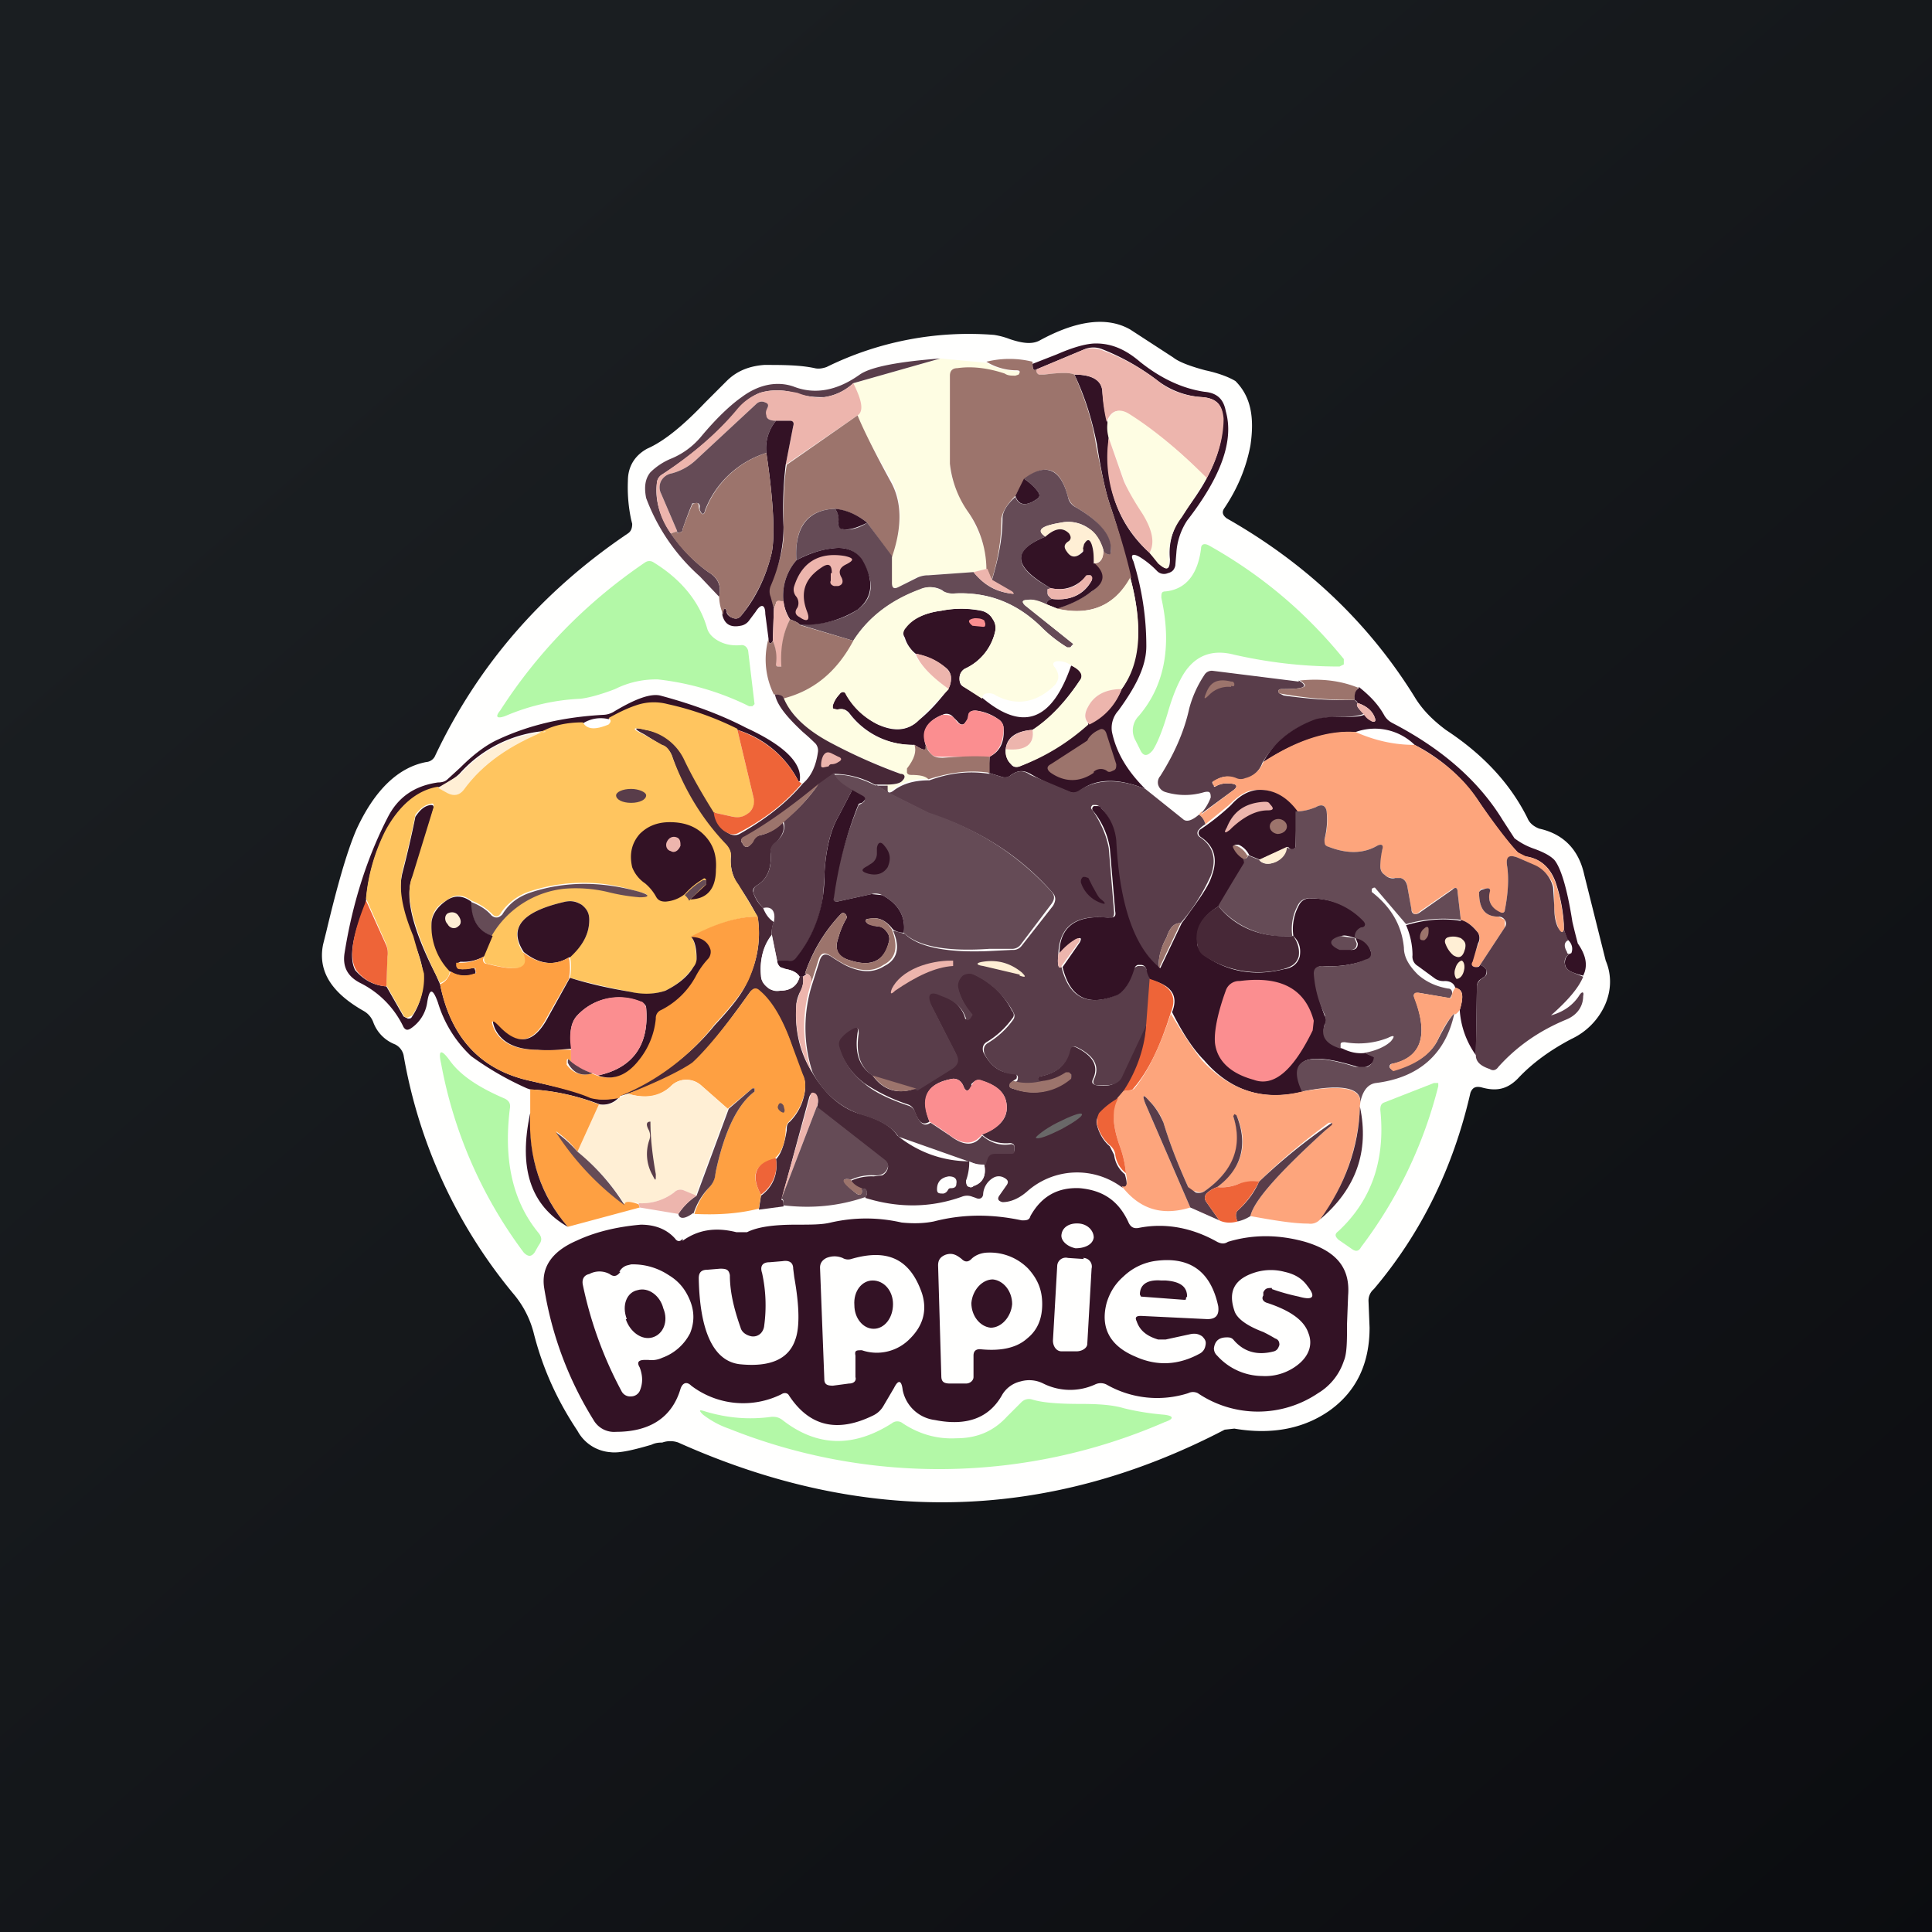 <!-- by TradingView --><svg width="18" height="18" viewBox="0 0 18 18" xmlns="http://www.w3.org/2000/svg"><rect x="0" y="0" width="18" height="18" fill="#808080" stroke="none"/><path fill="url(#a)" d="M0 0h18v18H0z"/><path d="M13.7 10.18c-.16.7-.46 1.31-.9 1.83a.14.14 0 0 0-.05.11l.01.25c0 .33-.12.59-.37.77-.24.17-.54.23-.89.17l-.09.01c-1.65.86-3.35.9-5.09.12a.22.22 0 0 0-.15 0c-.02 0-.06 0-.1.02-.17.05-.3.08-.38.07a.38.38 0 0 1-.31-.2c-.2-.3-.33-.6-.41-.92a.92.92 0 0 0-.19-.36 4.74 4.74 0 0 1-1.02-2.22.15.15 0 0 0-.08-.1.35.35 0 0 1-.2-.2.2.2 0 0 0-.09-.11c-.3-.17-.43-.37-.38-.62l.03-.12c.1-.42.19-.74.28-.95.17-.37.39-.58.65-.63a.1.1 0 0 0 .08-.05c.4-.85 1-1.54 1.8-2.08.03-.02.04-.05.04-.09l-.01-.04a1.44 1.44 0 0 1-.03-.36c0-.14.07-.24.18-.3.16-.07.34-.22.54-.43l.2-.2c.1-.1.22-.14.35-.15.17 0 .33 0 .47.03.04.01.08 0 .11-.01a3 3 0 0 1 1.56-.3.7.7 0 0 1 .15.04c.12.04.21.05.28.01.35-.19.63-.22.84-.1l.4.26c.05.04.15.08.3.12.14.03.23.07.28.1.14.14.18.33.14.6-.04.21-.12.4-.24.58-.03.04-.02.07.02.1.74.42 1.33.98 1.76 1.68.07.11.16.2.28.29.35.23.6.5.76.82.02.05.06.08.11.1.23.05.37.2.42.43l.2.8c.06.14.05.29-.01.42a.64.64 0 0 1-.31.31c-.19.1-.36.22-.5.37-.1.1-.2.12-.34.08-.05-.01-.08 0-.1.05Z" fill="#FFFFFE"/><path d="M10.67 7.35c-.25-.1-.45-.1-.6.01a.09.09 0 0 1-.1.02c-.13-.05-.25-.1-.37-.17-.07-.04-.12-.03-.18.01a.08.08 0 0 1-.08.02l-.13-.04.01-.15c.1-.05.14-.14.13-.27a.1.1 0 0 0-.05-.08.44.44 0 0 0-.21-.08c-.04 0-.06.01-.07.05 0 .02 0 .03-.02.05-.02.04-.05.04-.08 0l-.04-.04a.08.08 0 0 0-.1-.02c-.15.06-.2.16-.15.3 0 .04-.03.03-.11-.02a.74.74 0 0 1-.61-.3c-.03-.03-.06-.04-.1-.03h-.04a.03.03 0 0 1-.01-.04.26.26 0 0 1 .06-.1c.02-.03.05-.03.07 0 .07.12.17.22.29.28.15.07.28.06.38-.04.1-.08.19-.18.28-.3a.2.2 0 0 0 .02-.1.12.12 0 0 0-.05-.09.65.65 0 0 0-.28-.13.3.3 0 0 1-.1-.15.09.09 0 0 1 0-.1c.07-.07.18-.13.34-.15a.95.95 0 0 1 .37 0c.05.01.09.04.11.08.03.04.03.08.02.12a.5.5 0 0 1-.28.34.1.1 0 0 0-.05.08c0 .04 0 .07.04.09l.17.1c.38.32.65.22.83-.3.09.04.12.09.08.14-.14.21-.28.36-.44.46-.15.01-.24.07-.25.18 0 .06.01.1.05.14.02.03.05.03.08.02.24-.1.45-.22.64-.4a.59.59 0 0 0 .31-.32c.17-.25.2-.6.08-1.04a6.39 6.39 0 0 0-.19-.68c-.04-.12-.08-.3-.12-.56-.04-.2-.1-.42-.21-.65.16 0 .25.05.26.15.01.13.03.23.05.3l.01.14c-.04.44.08.8.38 1.07l.09.1c.07.07.1.06.1-.04a.58.58 0 0 1 .1-.39c.12-.16.2-.28.24-.36.11-.2.16-.4.15-.57 0-.12-.06-.18-.19-.19a.76.76 0 0 1-.41-.15 2.13 2.13 0 0 0-.53-.3.22.22 0 0 0-.17.01l-.43.18c-.03.02-.04 0-.04-.05l.23-.09c.16-.07.28-.1.36-.1.14 0 .27.05.41.17.2.16.4.25.6.28.12.01.18.07.2.18.08.28-.05.62-.36 1.02a.62.62 0 0 0-.1.3l-.01.12c-.01.04-.03.06-.07.07a.09.09 0 0 1-.1-.02.83.83 0 0 0-.16-.13c-.07-.04-.09-.02-.06.04.08.26.12.52.12.79 0 .19-.1.38-.26.6a.24.24 0 0 0-.06.2c.04.19.14.36.31.53Z" fill="#331225"/><path d="M11.24 4.46a3.58 3.58 0 0 0-.73-.6c-.1-.06-.16-.03-.2.07a1.56 1.56 0 0 1-.04-.29c-.01-.1-.1-.15-.26-.15-.04-.02-.13-.02-.28 0h-.05c-.02-.01-.03-.03-.02-.05l.43-.18c.06-.02.11-.02.17 0 .19.07.36.16.53.29.12.1.26.14.41.15.13.01.19.07.2.2 0 .17-.05.36-.16.56Z" fill="#EDB5AD"/><path d="M9.19 3.38c.08.05.17.07.28.08.03 0 .04.01.02.04l-.03.01c-.04 0-.07 0-.1-.02a.93.93 0 0 0-.45-.05c-.04 0-.06.03-.06.07v.8c0 .13.06.28.17.46.12.2.18.38.17.53l-.12.03-.43.03a.24.24 0 0 0-.1.02l-.17.09c-.05.02-.07 0-.07-.04l.01-.25c.1-.28.1-.5 0-.7-.18-.3-.28-.5-.32-.61.05-.04.04-.14-.04-.3l.81-.23.43.04Z" fill="#FEFDE3"/><path d="m8.76 3.34-.81.23a.5.5 0 0 1-.27.13c-.06 0-.14 0-.25-.03a.56.56 0 0 0-.35-.01.51.51 0 0 0-.2.15c-.2.23-.43.43-.71.61a.1.1 0 0 0-.05.08c-.02.16.03.32.13.47.1.14.21.26.35.36.1.06.12.14.1.23l-.18-.19a1.83 1.83 0 0 1-.5-.73c-.02-.1-.01-.18.04-.24a.6.6 0 0 1 .2-.13.72.72 0 0 0 .27-.2c.15-.18.28-.3.38-.37.16-.12.33-.15.48-.1.2.08.41.04.62-.11.1-.07.35-.12.75-.15Z" fill="#593D4A"/><path d="M9.62 3.39c0 .05.01.07.04.05-.01.02 0 .04.02.05h.05c.15-.02.24-.02.28 0 .1.23.17.44.2.65.05.25.09.44.13.56.08.23.15.46.2.68-.16.27-.39.36-.7.29.11-.03.22-.08.33-.16.12-.08.13-.17.02-.26.06 0 .09-.04.09-.12l.03.03c.03.01.04 0 .04-.03 0-.14-.1-.27-.32-.4a.17.17 0 0 1-.08-.1c-.07-.27-.2-.32-.4-.17l-.09.16c-.08.08-.12.15-.13.21 0 .19-.03.38-.09.57l-.05-.1a.94.94 0 0 0-.17-.53.96.96 0 0 1-.17-.45V3.5c0-.04.02-.07.07-.07.14-.02.29 0 .44.05.03.02.06.02.1.02l.03-.01c.02-.03.01-.04-.02-.04-.1 0-.2-.03-.28-.08a.9.9 0 0 1 .43 0Z" fill="#9C746C"/><path d="M7.95 3.57c.08.16.1.26.04.3l-.67.46.07-.36c.01-.03 0-.05-.03-.05h-.13c-.06 0-.09-.02-.1-.05 0-.03 0-.05.02-.07.01-.02 0-.04-.02-.05a.07.07 0 0 0-.08.01l-.56.52a.53.53 0 0 1-.23.13.14.14 0 0 0-.1.07.13.13 0 0 0 0 .12l.15.35-.06.02a.68.68 0 0 1-.13-.47.1.1 0 0 1 .05-.08c.27-.18.51-.38.7-.61a.51.51 0 0 1 .21-.15c.1-.03.2-.03.35 0 .1.04.2.05.25.04a.5.5 0 0 0 .27-.13Z" fill="#EDB5AD"/><path d="M7.23 3.92a.4.4 0 0 0-.09.3.9.9 0 0 0-.57.53c-.01.05-.03.05-.05 0a.1.1 0 0 1 0-.03c0-.03-.02-.04-.05-.03h-.02a3.76 3.76 0 0 0-.09.24c0 .02-.01.03-.03.03-.02.01-.03 0-.02-.01l-.15-.35a.13.13 0 0 1 0-.12.14.14 0 0 1 .1-.07.53.53 0 0 0 .23-.13l.56-.52a.07.07 0 0 1 .08-.01c.03.01.03.03.02.05-.01.02-.02.04-.01.07 0 .03.03.05.09.05Z" fill="#654B56"/><path d="m11.24 4.46-.23.36a.58.58 0 0 0-.12.39c.01.1-.02.11-.1.04l-.08-.1c.05-.1.02-.21-.07-.36a1.5 1.5 0 0 1-.17-.32l-.14-.39a.33.33 0 0 1-.01-.15c.03-.1.1-.13.19-.08.21.13.46.33.73.6Z" fill="#FEFDE3"/><path d="M7.99 3.87c.04.1.14.31.31.62.1.18.11.41.01.7l-.23-.32a.6.6 0 0 0-.3-.13c-.26.01-.38.17-.36.48a.5.5 0 0 0-.12.39l-.03-.01c-.02 0-.04 0-.04.02l-.02.05-.04-.12a.13.13 0 0 1 0-.1c.1-.2.14-.38.13-.54 0-.22 0-.41.03-.58l.66-.46Z" fill="#9C746C"/><path d="M7.32 4.33c-.02.17-.03.36-.02.58 0 .16-.03.34-.12.55a.13.13 0 0 0 0 .1l.03.11-.01.3c-.02.04-.04.03-.04-.02l-.03-.23c0-.09-.04-.1-.09-.02l-.06.08a.12.12 0 0 1-.08.05c-.1.02-.15-.02-.17-.1V5.7c.02-.04.03-.04.04 0 0 .02.02.04.04.05.04.02.07.02.1-.02.14-.17.23-.37.28-.58.03-.15.02-.46-.05-.93a.4.4 0 0 1 .09-.3h.13c.03 0 .04.02.03.05l-.07.36Z" fill="#331225"/><path d="M10.71 5.15a1.2 1.2 0 0 1-.38-1.07l.14.4c.03.07.09.18.17.3.1.16.12.28.07.37Z" fill="#EDB5AD"/><path d="M7.14 4.22c.07.47.08.78.05.93-.05.21-.14.4-.28.58-.03.04-.06.04-.1.02a.09.09 0 0 1-.04-.05c-.01-.04-.02-.04-.03 0v.03a.43.43 0 0 1-.04-.17c.02-.1 0-.17-.1-.23-.14-.1-.26-.22-.35-.36l.06-.02c-.01.02 0 .02.02.01.02 0 .03-.01.03-.03a3.76 3.76 0 0 1 .09-.23l.02-.01c.03-.01.04 0 .04.03a.1.1 0 0 0 .01.04c.02.04.04.04.05 0a.9.9 0 0 1 .57-.54Z" fill="#9C746C"/><path d="M10.28 5.13a.36.36 0 0 0-.14-.21.33.33 0 0 0-.26-.05c-.18.03-.23.07-.14.13-.32.13-.3.29.05.48l-.03.01v.04c0 .02.02.03.04.05-.04.01-.05.03-.05.05-.08-.03-.14-.05-.18-.04-.05 0-.05.02-.02.05L10 6V6l-.02.02c-.01.02-.03.02-.04.01a1.33 1.33 0 0 1-.23-.18c-.23-.23-.5-.34-.83-.32-.04 0-.07 0-.1-.03a.22.22 0 0 0-.2-.01c-.28.1-.49.26-.63.48l-.5-.15c.23 0 .41-.05.54-.14.15-.11.16-.26.04-.46-.06-.09-.15-.13-.28-.11a.89.89 0 0 0-.33.11c-.02-.3.1-.47.36-.48.03.04.04.09.03.13 0 .03.01.05.04.06.06.01.14 0 .23-.06l.23.31v.25c0 .05.02.06.06.04l.18-.09a.24.24 0 0 1 .1-.02l.42-.03c.1.12.2.18.35.2.03 0 .03 0 0-.02l-.18-.1c.06-.2.1-.39.1-.58 0-.06.04-.13.12-.2.03.08.1.09.2.02.03-.02.03-.04.01-.07a.54.54 0 0 0-.13-.12c.2-.15.34-.1.41.17.01.05.04.08.08.1.22.13.33.26.32.4 0 .04-.01.04-.04.03a.08.08 0 0 1-.03-.03Z" fill="#654B56"/><path d="m9.46 4.62.08-.16c.06.04.1.08.13.12.02.03.02.05-.01.07-.1.07-.17.06-.2-.03ZM8.08 4.87c-.1.05-.17.07-.23.06-.03 0-.04-.03-.04-.06a.17.17 0 0 0-.03-.13c.1.01.2.05.3.13Z" fill="#331225"/><path d="M10.28 5.13c0 .08-.03.11-.09.12 0-.07 0-.12-.02-.17-.02-.06-.04-.06-.07-.01v.04c0 .01 0 .02-.02.03-.05.06-.1.06-.15 0-.02-.04-.02-.07.02-.1.03-.02.03-.04 0-.07-.05-.06-.12-.05-.21.03-.09-.06-.04-.1.14-.13.1-.02.18 0 .26.05.07.04.11.11.14.2Z" fill="#FFEFD5"/><path d="M10.2 5.25c.1.09.1.18-.03.26-.1.08-.22.13-.32.16l-.1-.04c0-.02.01-.04.05-.05.17.02.3-.04.37-.17.01-.02 0-.04-.01-.05h-.03c-.09.1-.2.15-.34.12-.35-.2-.37-.35-.05-.48.09-.08.16-.09.22-.03.02.03.02.05 0 .07-.05.03-.05.06-.02.1.04.06.09.06.15 0a.04.04 0 0 0 0-.03l.01-.04c.03-.05.05-.05.07 0 .02.06.02.11.02.18Z" fill="#331225"/><path d="M10.86 5.51c.19-.02.3-.16.33-.4 0-.04.03-.05.07-.03.5.28.91.63 1.26 1.06v.05l-.04.02c-.35 0-.67-.04-.98-.11-.19-.05-.33 0-.43.12-.06.07-.13.21-.19.42-.05.17-.1.29-.14.35-.05.06-.09.06-.12-.01l-.04-.08a.19.19 0 0 1 .03-.23c.24-.28.31-.65.21-1.1 0-.04 0-.06.04-.06Z" fill="#B3F8A7"/><path d="M7.44 5.82c.02 0 0-.02-.08-.05a.42.42 0 0 1-.06-.16.5.5 0 0 1 .12-.39c.11-.06.23-.1.33-.11.13-.02.22.02.28.1.12.2.1.36-.04.47a.93.93 0 0 1-.55.14Z" fill="#331225"/><path d="M7.75 5.34c0-.08-.03-.1-.1-.05-.15.1-.2.23-.13.41.03.08 0 .1-.07.05-.04-.02-.05-.05-.02-.09a.1.1 0 0 0-.01-.1.1.1 0 0 1-.02-.1c.07-.22.23-.32.47-.28.09.02.09.04.01.08-.06.03-.07.07-.04.12.02.04.01.07-.03.08h-.04c-.03-.01-.04-.03-.03-.05v-.07Z" fill="#EDB5AD"/><path d="M6.98 6.58a2.55 2.55 0 0 0-.85-.25.85.85 0 0 0-.4.09c-.13.05-.24.08-.32.09a2 2 0 0 0-.7.16c-.08.03-.1.01-.05-.05.34-.53.79-1 1.35-1.38a.07.07 0 0 1 .08 0c.26.16.43.37.5.62.01.03.03.06.07.09.07.05.15.07.25.06.03 0 .05.02.06.05l.06.5-.02.02h-.03Z" fill="#B3F8A7"/><path d="m9.2 5.3.04.1.19.11c.02.02.02.03-.01.02a.52.52 0 0 1-.35-.2l.12-.03ZM9.8 5.58a.11.11 0 0 1-.04-.05v-.04l.03-.01c.15.03.25-.01.33-.12h.04c.02.01.02.03.01.05-.08.13-.2.19-.37.17Z" fill="#EDB5AD"/><path d="M10.53 5.38c.12.45.1.8-.08 1.04-.14 0-.25.05-.31.16-.04.06-.04.12 0 .17-.19.17-.4.3-.64.39a.07.07 0 0 1-.08-.02.16.16 0 0 1-.05-.14c.2.01.27-.05.25-.18.15-.1.3-.25.44-.46.04-.05 0-.1-.08-.14-.04-.03-.08-.04-.12-.04-.05 0-.06.03-.03.06.04.06.04.11 0 .16-.17.17-.36.2-.55.1a.11.11 0 0 0-.08-.02c-.03 0-.05.02-.05.05l-.17-.11a.09.09 0 0 1-.04-.09.1.1 0 0 1 .05-.08.5.5 0 0 0 .28-.34.15.15 0 0 0-.02-.12.17.17 0 0 0-.1-.08.95.95 0 0 0-.38 0c-.16.02-.27.08-.33.16a.09.09 0 0 0-.02.09c.02.06.06.1.1.15.05.1.15.21.32.33l-.28.29c-.1.1-.23.1-.38.04a.67.67 0 0 1-.3-.28c-.01-.03-.04-.03-.06 0a.26.26 0 0 0-.06.1v.03l.04.01c.05-.01.08 0 .1.03.16.2.36.3.62.3.02.06 0 .13-.06.22a.03.03 0 0 0 0 .04c0 .02.02.02.03.02.08 0 .13 0 .16.04a.48.48 0 0 0-.34.1c-.03.02-.04.02-.05 0l-.01-.05c.08 0 .14-.01.16-.04.03-.03.02-.05-.02-.06l-.07-.03c-.27-.1-.47-.2-.6-.27a1.02 1.02 0 0 1-.43-.4c.28-.07.5-.25.66-.54.14-.22.35-.38.62-.48a.22.22 0 0 1 .2.01c.04.02.07.03.11.03.32-.02.6.09.83.32.07.07.15.13.23.18h.04L10 6l-.45-.36c-.03-.03-.03-.05.02-.05.04-.01.1 0 .18.04l.1.04c.3.07.53-.02.68-.29Z" fill="#FEFDE3"/><path d="M7.3 5.6c.01.08.03.13.06.17a.77.77 0 0 0-.07.43l-.01.01h-.03c-.02 0-.03 0-.02-.02 0-.08 0-.15-.03-.22l.01-.3.02-.05c0-.02.02-.03.04-.02h.03Z" fill="#EDB5AD"/><path d="M9.08 5.76c.03 0 .06 0 .09.02l.01.03c0 .02 0 .03-.02.03l-.1-.01c-.05-.04-.04-.06.02-.07Z" fill="#FB8E90"/><path d="m7.44 5.82.51.15c-.16.3-.38.47-.66.54 0-.02-.02-.04-.08-.04a.73.73 0 0 1-.05-.52c0 .05.02.06.04.02.03.07.04.14.03.22 0 .01 0 .02.02.02h.03c-.01-.16.01-.3.08-.44.08.03.1.05.08.05Z" fill="#9C746C"/><path d="M8.84 6.42c-.17-.12-.27-.23-.31-.33.11.02.2.06.28.13.03.03.05.06.05.09a.2.2 0 0 1-.02.1Z" fill="#EDB5AD"/><path d="M12.1 6.34c.1.06.05.08-.16.08-.03 0-.04.02-.02.04l.04.02c.22.03.44.05.66.04l.03.03c-.02.02 0 .05.06.1-.05.02-.13.03-.23.03s-.18.01-.22.03a.86.86 0 0 0-.5.4.24.24 0 0 1-.16.15.1.1 0 0 1-.08 0c-.07-.04-.14-.03-.21.02-.02 0-.02.02 0 .03v.02h.01a.2.2 0 0 1 .13-.03c.08 0 .09.03.03.07l-.3.22a.47.47 0 0 0 .1-.16c0-.05-.01-.06-.06-.05a.62.62 0 0 1-.36 0 .1.1 0 0 1-.07-.07.09.09 0 0 1 .02-.08c.12-.19.22-.4.27-.63a1.05 1.05 0 0 1 .14-.31.08.08 0 0 1 .08-.04l.8.1Z" fill="#593D4A"/><path d="M12.66 6.4c-.03.04-.04.07-.04.12a3.5 3.5 0 0 1-.7-.06c-.02-.02-.01-.04.02-.04.21 0 .27-.02.17-.08.2-.02.38 0 .55.07ZM11.47 6.4a.25.25 0 0 0-.2.07c-.05.05-.06.05-.03-.02.04-.1.11-.13.23-.1.02 0 .02 0 .03.02 0 .02 0 .03-.03.02Z" fill="#9C746C"/><path d="M10.45 6.42a.59.59 0 0 1-.3.33c-.05-.05-.05-.1-.01-.17.06-.11.17-.16.31-.16Z" fill="#EDB5AD"/><path d="M12.66 6.4c.1.08.18.16.24.27.02.03.04.05.08.07.46.24.8.54 1.02.9l.11.17c.04.03.1.07.19.1.08.03.14.06.18.1.06.07.12.26.17.58a6.56 6.56 0 0 0 .05.2c.07.1.1.2.05.3a.65.65 0 0 1-.12-.04c-.03-.02-.05-.04-.05-.08 0-.03.01-.07.06-.09.02-.05 0-.1-.04-.13l-.03-.09v-.05a1.5 1.5 0 0 0-.08-.4c-.05-.13-.14-.21-.27-.23a.14.14 0 0 1-.08-.04c-.1-.1-.22-.26-.36-.47a1.6 1.6 0 0 0-.6-.53.53.53 0 0 0-.55-.12c-.26-.01-.55.08-.86.28.1-.19.27-.32.49-.4a.78.78 0 0 1 .22-.02c.1 0 .18 0 .23-.02l.07.06c.03.01.04 0 .03-.03-.02-.06-.07-.11-.16-.14a.06.06 0 0 0-.03-.03c0-.05 0-.08.04-.11Z" fill="#331225"/><path d="M7.3 6.5c.06.15.2.29.42.41a5.03 5.03 0 0 0 .67.3c.04 0 .05.03.02.06-.02.03-.08.04-.16.04h-.1a.8.8 0 0 0-.38-.1l-.14.1a4.13 4.13 0 0 1-.71.5c-.02.01-.02.03 0 .05.01.03.04.04.06.02a.1.1 0 0 0 .03-.04.1.1 0 0 1 .08-.06.4.4 0 0 0 .2-.12c.03.06 0 .13-.07.2a.1.1 0 0 0-.04.08c.01.15-.03.25-.13.31-.03.02-.04.04-.03.07.02.06.05.1.09.14.02.05.05.1.1.13a.28.28 0 0 0-.02.12c-.08.1-.11.22-.1.38 0 .04.02.08.06.1.03.04.08.05.12.04.1 0 .16-.05.18-.13h.03c.01.04 0 .1-.03.15a.33.33 0 0 0-.03.1c-.02.24.03.45.14.63.12.21.28.35.46.4.18.05.29.12.34.2.2.16.43.24.68.24a.5.5 0 0 1-.03.18v.05c.02.01.04.02.06 0 .09-.03.12-.1.1-.2l.02-.06c.01-.03.03-.05.07-.05h.15c.03 0 .04 0 .04-.03v-.03c0-.02-.02-.03-.04-.03-.1.01-.2-.02-.26-.08.15-.06.23-.14.23-.25 0-.12-.07-.2-.23-.25-.04-.02-.07 0-.1.03v.03c-.03.04-.05.04-.07 0-.02-.06-.06-.08-.1-.08-.24.04-.31.17-.22.4-.06.04-.1.01-.14-.1a.1.1 0 0 0-.06-.06 1.63 1.63 0 0 1-.41-.2.66.66 0 0 1-.24-.35c0-.03 0-.06.02-.08a.31.31 0 0 1 .1-.08c.05-.03.07-.01.06.04-.03.2.02.32.14.4.1.14.24.18.4.12l.33-.2c.06-.03.07-.07.04-.13l-.23-.45c-.05-.1-.02-.14.1-.1.11.05.19.12.22.22 0 .02.02.02.04 0l.02-.03a.66.66 0 0 1-.13-.25c-.01-.04 0-.08.04-.11a.11.11 0 0 1 .12-.01c.15.07.27.18.35.34.02.02.02.05 0 .07a.8.8 0 0 1-.24.22c-.03.02-.04.05-.03.09.06.12.15.2.28.2.03 0 .04.02.03.05l-.03.02a.06.06 0 0 0-.02.02c-.02.02-.02.04.01.05.2.07.38.04.55-.1v-.03L9.96 10h-.03a.44.44 0 0 1-.2.08l-.06-.01v-.03l.01-.01c.16-.03.25-.1.28-.24.01-.04.03-.05.07-.03.16.08.21.18.15.3-.01.03 0 .04.03.05.13.02.21-.01.24-.1l.23-.47c0 .21-.08.42-.2.63l-.07.07a.7.7 0 0 0-.17.15.1.1 0 0 0-.02.09c.02.08.06.15.12.2l.04.08c.01.08.05.14.1.18.03.1.02.14-.03.12a.7.7 0 0 0-.88.04c-.08.07-.16.1-.23.1-.04-.01-.05-.03-.03-.06l.07-.1c.02-.03.01-.05-.03-.07a.1.1 0 0 0-.09 0 .19.19 0 0 0-.1.15c0 .04-.03.06-.07.04l-.03-.01a.13.13 0 0 0-.1 0c-.28.1-.58.11-.9.01.02-.03.02-.05.01-.07 0-.01-.02-.02-.04 0a.2.2 0 0 1-.1-.09.46.46 0 0 1 .21-.04l.08-.01a.1.1 0 0 0 .05-.06c.01-.03 0-.05-.02-.07l-.64-.5c.02-.06.01-.1-.01-.12-.03-.02-.05-.01-.06.02l-.26.96c.02 0 .02.02.02.06l-.23.03.02-.13c.11-.08.16-.2.14-.34.05-.05.08-.15.1-.27 0-.03 0-.06.03-.08a.5.5 0 0 0 .12-.2c.03-.1.03-.17 0-.23a2.66 2.66 0 0 1-.1-.27c-.08-.23-.18-.4-.3-.51-.03-.03-.06-.03-.09 0-.25.35-.43.58-.54.67a2.55 2.55 0 0 1-.67.3l.01-.02a2.12 2.12 0 0 0 .87-.64c.16-.17.26-.3.3-.4.1-.2.13-.4.1-.6a2.26 2.26 0 0 0-.18-.3.4.4 0 0 1-.07-.27.14.14 0 0 0-.05-.11 2.18 2.18 0 0 1-.5-.83.18.18 0 0 0-.1-.1L6 6.84c-.1-.05-.1-.07.02-.04a.5.5 0 0 1 .36.26c.09.18.18.35.28.51.01.1.06.16.14.2a.1.1 0 0 0 .09 0c.23-.13.43-.28.59-.47.07-.06.12-.15.14-.29a.1.1 0 0 0-.02-.08 1.9 1.9 0 0 0-.12-.11c-.15-.14-.24-.25-.26-.35.06 0 .08.02.08.04Z" fill="#472837"/><path d="M7.44 7.28a.95.95 0 0 0-.57-.48c-.2-.1-.42-.18-.65-.23a.5.5 0 0 0-.29.01c-.09.03-.17.07-.26.12a.31.31 0 0 0-.24.04.73.73 0 0 0-.35.07 1.2 1.2 0 0 0-.8.4.72.72 0 0 1-.2.13c-.2.03-.36.17-.49.41-.1.2-.16.41-.18.64v.03c-.13.3-.16.51-.1.62.07.08.16.14.29.15l.16.28.04.02c.02 0 .03 0 .04-.02a.61.61 0 0 0 .1-.39c0-.08-.04-.2-.1-.35-.1-.24-.13-.44-.09-.6a10 10 0 0 0 .12-.52c.04-.06.08-.1.14-.11.02 0 .03 0 .03.03-.06.21-.12.43-.2.65-.07.17 0 .47.22.9l.04.09c.1.5.38.8.84.9.26.06.45.1.56.15.07.03.16.03.27 0a.2.2 0 0 1-.18.07c-.21-.08-.43-.13-.65-.14l-.03-.01a2.84 2.84 0 0 1-.52-.3 1.13 1.13 0 0 1-.31-.5c-.05-.14-.08-.13-.1 0a.35.35 0 0 1-.15.24c-.03.02-.05.02-.07-.01a.88.88 0 0 0-.4-.41c-.12-.06-.17-.15-.15-.28.07-.44.2-.87.4-1.26.1-.2.26-.3.47-.33.04 0 .07-.01.09-.03l.12-.11c.14-.14.26-.22.35-.26.3-.14.62-.21.98-.23a.2.2 0 0 0 .1-.03c.2-.12.34-.17.43-.15.3.08.57.18.8.3.37.17.53.34.5.5Z" fill="#331225"/><path d="m6.87 6.8.15.63c.02.05 0 .1-.04.14a.16.16 0 0 1-.15.04l-.18-.04c-.1-.16-.2-.33-.28-.5a.5.5 0 0 0-.36-.27c-.12-.03-.13-.01-.02.04l.18.1c.04.01.07.05.09.1.12.33.29.6.5.82.03.03.05.07.05.1-.01.12.01.2.07.28l.18.3c-.17 0-.38.06-.62.19.03.03.04.1.05.2 0 .03 0 .06-.03.08a.68.68 0 0 1-.26.22.54.54 0 0 1-.33.01 8.02 8.02 0 0 1-.56-.13.5.5 0 0 0 0-.2c.12-.1.18-.21.18-.34 0-.06-.02-.1-.07-.14a.18.18 0 0 0-.15-.03c-.4.09-.54.24-.4.47.09.15-.02.19-.32.11-.03 0-.04-.02-.04-.04V8.9l.07-.19c.16-.25.38-.4.67-.44.1-.01.23 0 .4.03l.3.05c.1 0 .1-.02 0-.04a1.6 1.6 0 0 0-1-.01.53.53 0 0 0-.28.2c-.02.04-.05.05-.08.02a.56.56 0 0 0-.2-.13c-.08-.06-.16-.06-.23 0-.1.05-.14.13-.14.21 0 .18.06.32.17.44 0 .06-.04.1-.09.12l-.04-.08c-.21-.44-.29-.74-.22-.91l.2-.65c0-.03 0-.04-.03-.03-.06.01-.1.05-.14.1a10 10 0 0 1-.12.52c-.04.17 0 .37.1.61l.1.35a.61.61 0 0 1-.11.39l-.04.02c-.02 0-.03 0-.04-.02l-.16-.28.01-.29a.2.2 0 0 0-.01-.09l-.19-.43c.02-.22.08-.43.18-.63.13-.24.3-.38.49-.41l.1.05c.05.03.1.02.14-.03.18-.24.44-.42.76-.55.08-.04.2-.07.35-.07.04.07.12.07.24.02.02-.02.03-.04 0-.06.09-.05.17-.09.26-.12a.5.5 0 0 1 .29-.01c.23.05.45.13.65.23Z" fill="#FFC55F"/><path d="M12.65 6.55c.09.03.14.08.16.14.01.03 0 .04-.03.03a.15.15 0 0 1-.07-.06c-.06-.06-.08-.1-.06-.11Z" fill="#EDB5AD"/><path d="M9.22 7.05h-.45c-.04 0-.07 0-.09-.02a.22.22 0 0 1-.05-.08c-.06-.13 0-.23.15-.29.04 0 .07 0 .1.02l.04.05c.03.03.06.03.08-.01a.12.12 0 0 0 .02-.05c0-.04.03-.05.07-.05.07.01.15.04.21.08a.1.1 0 0 1 .05.08c0 .13-.04.22-.13.27Z" fill="#FB8E90"/><path d="M5.08 6.81c-.32.13-.58.3-.76.55-.04.05-.09.06-.15.03l-.09-.05.2-.12c.22-.24.48-.37.8-.4Z" fill="#FFEFD5"/><path d="m7.44 7.28.03.02c-.16.19-.36.34-.59.46a.1.1 0 0 1-.1 0c-.07-.03-.12-.1-.13-.19l.18.04c.06.01.1 0 .15-.04a.14.14 0 0 0 .04-.14l-.15-.63c.26.09.45.25.57.48Z" fill="#EE6438"/><path d="M9.62 6.8c.02.13-.06.2-.25.18.01-.1.1-.17.25-.18Z" fill="#EDB5AD"/><path d="M10.19 7.2c-.13.09-.27.09-.4 0-.04-.03-.04-.06 0-.08l.34-.22.01-.02a.23.23 0 0 1 .1-.08c.03-.02.06 0 .07.04l.09.28c0 .03 0 .05-.03.06-.02.01-.04.02-.06 0a.1.1 0 0 0-.12.01Z" fill="#9C746C"/><path d="M12.63 6.82c.18.08.36.12.55.12.26.14.47.32.6.53.14.2.26.36.36.47l.08.04c.13.02.22.1.27.24a1.5 1.5 0 0 1 .08.44c-.01.04-.04.03-.06-.04a.58.58 0 0 1-.03-.2v-.15a.3.3 0 0 0-.18-.2 1.89 1.89 0 0 0-.16-.08c-.08-.03-.11 0-.1.07.02.13.01.27-.02.42 0 .02-.02.03-.05.02-.08-.04-.1-.1-.1-.19.02-.03 0-.04-.03-.03h-.04l-.02.03c0 .15.05.23.18.23l.06.03v.07l-.23.35a.05.05 0 0 1-.04.02c-.03 0-.05-.02-.04-.05l.07-.18a.1.1 0 0 0-.01-.09.31.31 0 0 0-.16-.12l-.03-.26c0-.04-.02-.05-.06-.02l-.29.2c-.04.04-.07.03-.08-.02l-.04-.22a.08.08 0 0 0-.06-.07H13c-.03 0-.07 0-.1-.03a.1.1 0 0 1-.04-.08c0-.06 0-.1.02-.16 0-.04 0-.05-.05-.03-.12.07-.27.08-.45.01-.03 0-.05-.03-.04-.07a.58.58 0 0 0 .02-.26c-.01-.06-.05-.07-.1-.04a.46.46 0 0 1-.18.04c-.1-.15-.24-.21-.38-.2-.08 0-.16.05-.25.14l-.22.18c-.01-.04-.03-.07-.06-.09.03-.04.04-.04.02 0l.29-.22c.06-.04.05-.07-.03-.07a.2.2 0 0 0-.13.03l-.02-.02v-.03c.08-.05.15-.06.22-.03a.1.1 0 0 0 .08 0 .24.24 0 0 0 .17-.15c.3-.2.6-.3.86-.28Z" fill="#FDA57C"/><path d="M8.63 6.95c.01.04.03.06.05.08.02.02.05.03.1.03.14-.01.29-.02.44-.01v.15c-.2-.03-.38 0-.57.06-.03-.03-.08-.04-.16-.04-.01 0-.03 0-.04-.02v-.04c.07-.09.09-.16.07-.22.08.05.11.06.1.01Z" fill="#9C746C"/><path d="m7.72 7.14-.05.01c-.02 0-.02-.01-.02-.02a.2.2 0 0 1 .02-.09c.02-.03.04-.04.08-.02l.06.03c.03.01.04.03 0 .05a.11.11 0 0 1-.06.02c-.01 0-.02 0-.03.02Z" fill="#EDB5AD"/><path d="m9.21 7.2.13.04c.03 0 .06 0 .08-.02.06-.04.11-.05.18 0l.38.16a.1.1 0 0 0 .08-.02c.16-.1.36-.11.61-.01l.35.28c.03.03.08.02.15-.04.03.02.05.05.06.09a.2.2 0 0 0-.06.05c-.02.02-.02.05.01.07.12.08.16.2.1.36a1.79 1.79 0 0 1-.28.44c-.06 0-.1.04-.13.13l-.03.06c-.04.1-.05.17-.04.23-.24-.2-.38-.6-.41-1.18a.49.49 0 0 0-.13-.31.07.07 0 0 0-.05-.03h-.03c-.02.02-.02.03 0 .05.08.12.13.24.15.35l.05.6c0 .04-.01.06-.06.05-.3-.03-.45.08-.46.34-.01.1 0 .14.03.12.07.29.25.37.51.26.07-.03.12-.1.16-.25L10.6 9h.03c.02 0 .04 0 .05.03l.04.1-.03.4-.23.49c-.03.08-.1.1-.24.09-.03 0-.04-.02-.03-.05.06-.12.01-.22-.15-.3-.04-.02-.06-.01-.07.03-.03.13-.12.21-.28.24l-.02.01.01.03h.05a.52.52 0 0 1-.28.01c.02 0 .03-.01.03-.02.01-.03 0-.05-.03-.05a.32.32 0 0 1-.28-.2c-.01-.04 0-.07.03-.09a.8.8 0 0 0 .24-.22.06.06 0 0 0 0-.07.79.79 0 0 0-.35-.34.11.11 0 0 0-.12 0c-.04.04-.05.08-.04.12.02.09.07.17.13.24v.01l-.02.03c-.02.02-.03.02-.04 0-.03-.1-.11-.17-.23-.21-.1-.05-.14-.02-.09.09l.23.45c.03.06.02.1-.04.14l-.32.2-.41-.13c-.12-.08-.17-.2-.14-.4 0-.05-.01-.07-.06-.04a.31.31 0 0 0-.1.08.08.08 0 0 0-.02.08c.04.14.12.26.24.35.08.07.22.14.4.2a.1.1 0 0 1 .07.07c.04.1.08.13.14.09l.18.12c.13.1.23.1.3 0 .07.06.16.1.27.08.02 0 .03.01.03.03v.03c0 .02 0 .03-.03.03h-.15c-.04 0-.06.02-.07.05l-.02.06a.34.34 0 0 1-.13-.03l-.68-.24c-.05-.08-.16-.15-.33-.2a.79.79 0 0 1-.47-.4 1.34 1.34 0 0 1 0-.83l.07-.22c.02-.05.05-.06.1-.03a2 2 0 0 0 .13.08c.14.07.26.08.37.01.12-.06.15-.17.08-.33l.11.03c.12.12.38.18.8.16l.2-.01a.1.1 0 0 0 .09-.04l.29-.37c.03-.05.03-.09-.01-.13-.3-.34-.68-.58-1.14-.73l-.36-.18-.13-.08h.1v.04c0 .03.02.03.05.01.09-.07.2-.1.34-.1.19-.07.37-.09.56-.06Z" fill="#593D4A"/><path d="m8.16 7.31.13.08.36.18c.46.15.84.4 1.14.73.04.04.04.08 0 .13l-.28.37a.1.1 0 0 1-.09.04h-.2c-.42.03-.68-.03-.8-.15.02-.15-.05-.27-.2-.35a.14.14 0 0 0-.1-.01l-.32.07c-.03 0-.04 0-.04-.04A3.66 3.66 0 0 1 8 7.5l.02-.01c.05-.03.05-.05 0-.07l-.08-.05c-.1-.05-.15-.1-.17-.15.1-.01.23.02.39.1Z" fill="#654B56"/><path d="M7.77 7.2c.02.06.07.1.17.16l-.13.25c-.07.12-.12.3-.13.56l-.01.16c-.02.2-.1.4-.25.6a.08.08 0 0 1-.08.03l-.1-.01-.05-.24c0-.05 0-.08.02-.12.02-.1-.02-.15-.1-.13a.4.4 0 0 1-.09-.14c0-.03 0-.05.03-.07.1-.06.14-.16.13-.3a.1.1 0 0 1 .04-.1c.08-.06.1-.13.08-.2.13-.1.24-.22.33-.35l.14-.1Z" fill="#593D4A"/><path d="M7.63 7.3c-.09.13-.2.25-.33.36a.4.4 0 0 1-.21.12.1.1 0 0 0-.07.06.1.1 0 0 1-.04.04c-.02.02-.05.01-.06-.02-.02-.02-.02-.04 0-.06l.02-.01c.23-.13.46-.3.69-.49Z" fill="#9C746C"/><path d="M5.88 7.48c.08 0 .14-.03.14-.07 0-.03-.07-.06-.14-.06-.08 0-.14.03-.14.06 0 .04.06.07.14.07Z" fill="#593D4A"/><path d="m7.94 7.36.09.05c.04.02.04.04 0 .07a.11.11 0 0 0-.03.01 3.66 3.66 0 0 0-.23.87c-.01.03 0 .04.03.04l.32-.07.1.01c.15.08.22.2.2.35-.03 0-.07-.01-.1-.03-.06-.08-.13-.12-.22-.1-.04 0-.05.02-.01.05l.08.02c.04 0 .07.02.09.05a.1.1 0 0 1 .02.1c-.04.17-.16.23-.35.17-.12-.03-.16-.1-.12-.21a.73.73 0 0 1 .08-.19v-.01l-.01-.02c-.02-.02-.03-.02-.05 0a1.5 1.5 0 0 0-.33.55c.02 0 .02 0-.02.03h-.03c-.03-.04-.07-.06-.12-.07-.03 0-.05 0-.06-.02a.1.1 0 0 1-.03-.06h.1c.03.01.06 0 .08-.03a1.2 1.2 0 0 0 .26-.75c.01-.25.06-.44.13-.56l.13-.25ZM12.08 7.56l-.01.32c0 .03-.02.04-.05.03L12 7.89l-.26.12-.1-.04a.2.2 0 0 0-.1-.1c-.04 0-.05 0-.04.04l.09.09.01.05-.01.04-.23.35c-.17.1-.23.23-.2.38l.06.08c.21.15.46.2.74.13.08-.01.13-.05.15-.12.01-.07 0-.13-.06-.19a.46.46 0 0 1 .06-.3.11.11 0 0 1 .1-.05c.2 0 .36.07.5.2.02.04.02.06-.02.08-.04.01-.06.04-.06.09-.07-.02-.1-.03-.13-.02-.12.04-.12.08 0 .12l.09.01c.04 0 .06-.02.06-.06l-.02-.05c.07 0 .12.05.14.12.02.04 0 .07-.03.08a.97.97 0 0 1-.41.06c-.05 0-.08.02-.07.07 0 .13.03.26.08.39.02.03.02.06 0 .09-.03.1.03.18.17.22.06.03.13.05.21.04l.09.04c0 .04-.03.06-.06.08a.13.13 0 0 1-.1.01c-.48-.15-.65-.08-.51.23-.36.09-.67 0-.92-.29-.1-.1-.2-.25-.3-.45.06-.15 0-.25-.2-.3a.26.26 0 0 1-.04-.1c-.01-.03-.03-.04-.05-.04h-.03a.05.05 0 0 0-.03.03c-.04.14-.1.22-.16.25-.27.11-.44.03-.51-.26l.16-.23c.02-.04.01-.05-.03-.03a.48.48 0 0 0-.16.14c0-.26.16-.37.46-.34.05 0 .07-.01.06-.06l-.05-.59a.73.73 0 0 0-.16-.35c-.01-.02 0-.03.01-.04h.03c.02 0 .03 0 .04.02.09.09.13.2.14.3.03.6.17 1 .41 1.19l.2-.42.03-.04c.13-.18.22-.3.25-.4.06-.16.02-.28-.1-.36-.03-.02-.03-.05-.01-.07a2.17 2.17 0 0 0 .29-.23c.08-.09.16-.13.24-.14.14-.01.27.05.38.2Z" fill="#331225"/><path d="M11.81 7.55c-.1 0-.21.05-.33.16a.84.84 0 0 0-.02.02c-.05.04-.06.03-.03-.02.06-.15.17-.23.35-.24.02 0 .04 0 .05.02.04.04.04.06-.02.06Z" fill="#EDB5AD"/><path d="M13.61 8.57a1.23 1.23 0 0 0-.51.04l-.29-.34h-.01l-.02.01v.03c.18.14.28.31.3.52 0 .09.05.17.13.25.08.07.17.11.28.13.03 0 .04.02.04.05l-.02.04-.29-.05c-.04 0-.06.01-.04.05.13.35.06.55-.2.61-.03 0-.04.02-.03.04l.02.02c.21-.05.35-.14.42-.27.07-.14.12-.22.16-.26-.08.38-.33.6-.73.65-.08.01-.13.08-.15.2.03-.15-.15-.2-.54-.12-.14-.3.03-.38.5-.23h.11a.11.11 0 0 0 .06-.09l-.09-.04c.11-.02.2-.06.25-.11.04-.05.03-.06-.03-.03a.74.74 0 0 1-.4.04c-.02 0-.04 0-.04.02v.04c-.13-.04-.19-.11-.15-.22a.12.12 0 0 0 0-.1 1.04 1.04 0 0 1-.1-.38c0-.05.03-.07.08-.07.15.01.29-.01.4-.06.05-.01.06-.04.05-.08-.03-.07-.08-.11-.15-.12 0-.05.02-.08.06-.1.04 0 .05-.03.02-.06a.68.68 0 0 0-.5-.21.11.11 0 0 0-.1.05.46.46 0 0 0-.06.3.8.8 0 0 1-.69-.28 28.46 28.46 0 0 1 .24-.4.1.1 0 0 0-.01-.04c.02 0 .04 0 .05-.03l.1.04c.03.04.09.05.15.02.07-.03.1-.08.1-.14l.04.02c.03 0 .05 0 .05-.03v-.32c.08 0 .14-.02.19-.04.05-.03.09-.02.1.04.01.1 0 .18-.02.26 0 .04 0 .06.04.07.18.07.33.06.45-.01.04-.02.06-.01.05.03a.76.76 0 0 0-.02.16c0 .03.01.06.04.08.03.03.07.04.1.03h.05c.03.01.05.03.06.07l.04.22c0 .05.04.06.08.03l.3-.21c.03-.03.05-.02.05.02l.03.26Z" fill="#654B56"/><path d="M11.9 7.77c.05 0 .09-.03.09-.07 0-.04-.04-.07-.08-.07s-.08.03-.08.07c0 .04.04.07.08.07Z" fill="#9C746C"/><path d="m6.42 8.39.16-.15V8.2c-.01-.02-.02-.02-.03-.01a.7.7 0 0 0-.17.14.32.32 0 0 1-.18.07c-.04 0-.07-.01-.09-.05a.44.44 0 0 0-.1-.12.32.32 0 0 1-.12-.15c-.03-.13 0-.23.07-.31.07-.07.16-.11.28-.11.12 0 .22.03.3.1.1.09.14.2.13.34 0 .19-.09.28-.25.28Z" fill="#331225"/><path d="M6.21 7.85c-.01.03 0 .07.04.08.03.02.07 0 .09-.05 0-.03 0-.07-.04-.08-.03-.01-.07 0-.09.05Z" fill="#EDB5AD"/><path d="M11.63 7.97c-.01.02-.03.04-.05.03a.23.23 0 0 1-.09-.1c-.01-.02 0-.03.03-.02a.2.2 0 0 1 .1.09Z" fill="#9C746C"/><path d="M8.17 7.97V7.9c.01-.06.04-.06.07-.02.06.07.06.13.03.2-.04.06-.1.08-.18.06-.07-.02-.07-.04-.01-.07l.03-.02a.11.11 0 0 0 .06-.1Z" fill="#331225"/><path d="M11.99 7.89c0 .06-.04.11-.1.14-.07.03-.13.02-.16-.02l.26-.12Z" fill="#FFEFD5"/><path d="m14.57 8.66.04.1c-.04.02-.04.06-.01.11 0 .02.02.02.04.01-.05.02-.07.06-.06.1 0 .03.02.05.05.07l.12.05c-.04.1-.14.22-.3.36 0 0 0 .01 0 0 .11-.03.2-.09.26-.18.03-.05.05-.04.04 0 0 .1-.06.18-.16.22-.24.1-.45.24-.63.44-.02.03-.05.04-.08.02-.09-.03-.13-.07-.13-.13l.01-.64c0-.03.02-.05.04-.07a.1.1 0 0 0 .03-.02.05.05 0 0 0 .02-.06c-.01-.02-.03-.04-.06-.05l.23-.35a.06.06 0 0 0 0-.07.07.07 0 0 0-.06-.03c-.13 0-.18-.08-.18-.23l.02-.02.04-.01c.03-.01.05 0 .04.03-.02.08.01.15.1.19.02.01.04 0 .04-.02.03-.15.04-.3.02-.42-.01-.08.02-.1.1-.07l.16.07a.3.3 0 0 1 .17.21l.01.16c0 .1.01.15.03.2.03.06.05.07.06.03Z" fill="#593D4A"/><path d="m10.14 8.18.04.08c.03.05.05.1.08.12.05.04.04.05-.01.03a.3.3 0 0 1-.18-.19c0-.02 0-.03.02-.05h.02l.03.01Z" fill="#331225"/><path d="M6.42 8.39a.16.16 0 0 0-.04-.05.7.7 0 0 1 .17-.14h.03v.04c-.06.04-.1.1-.16.15ZM4.58 8.72c-.12-.04-.19-.15-.2-.32.08.03.15.07.2.13.04.03.07.02.1-.01.06-.1.15-.17.28-.21.31-.1.65-.1 1 0 .1.03.09.05 0 .05a1.8 1.8 0 0 1-.3-.05 1.3 1.3 0 0 0-.4-.03.89.89 0 0 0-.68.44Z" fill="#654B56"/><path d="M4.39 8.4c0 .17.07.28.2.32l-.08.19a.39.39 0 0 1-.22.05l-.02.01-.01.03c0 .02.02.03.05.03l.1-.01h.01l.01.03v.02a.26.26 0 0 1-.24-.02.6.6 0 0 1-.17-.44c0-.08.05-.16.14-.22.07-.05.15-.05.23.01ZM5.3 8.92c-.13.08-.27.07-.42-.05-.15-.23-.01-.38.39-.47.06-.01.1 0 .15.03.05.04.07.08.07.14 0 .13-.06.24-.18.35Z" fill="#331225"/><path d="m3.41 8.39.19.42a.2.2 0 0 1 .01.1l-.01.28a.38.38 0 0 1-.28-.15c-.07-.11-.04-.32.08-.62a.9.9 0 0 0 .01-.03Z" fill="#EE6438"/><path d="M11.35 8.44c.16.2.4.3.7.28.04.06.06.12.05.19-.02.07-.07.1-.15.12a.92.92 0 0 1-.74-.13.13.13 0 0 1-.05-.08c-.04-.15.02-.28.2-.38Z" fill="#472837"/><path d="M4.17 8.61c.02.04.07.05.1.02.03-.02.03-.06 0-.1-.02-.03-.06-.04-.1-.02-.03.02-.03.07 0 .1Z" fill="#FFEFD5"/><path d="M8.31 8.66c.06.16.04.27-.08.33-.1.07-.23.06-.37-.01a2 2 0 0 1-.13-.08c-.05-.03-.08-.02-.1.03l-.07.22c0-.05-.02-.08-.06-.08.07-.2.18-.39.33-.55.02-.02.03-.02.05 0l.01.02v.01a.73.73 0 0 0-.08.19c-.04.1 0 .18.12.21.2.06.3 0 .35-.17a.1.1 0 0 0-.02-.1.12.12 0 0 0-.09-.05.17.17 0 0 1-.08-.02c-.04-.03-.03-.04 0-.05.1-.02.17.02.22.1Z" fill="#9C746C"/><path d="M7.06 8.54c.03.2 0 .4-.09.6-.05.1-.15.23-.31.4a2.12 2.12 0 0 1-.88.67l-.01.02c-.1.02-.2.02-.27 0-.11-.05-.3-.1-.56-.16-.46-.1-.74-.4-.84-.9.05-.02.08-.06.1-.12.06.04.14.05.22.02.02 0 .02-.01.01-.02v-.03H4.4a.28.28 0 0 1-.1.01c-.03 0-.04 0-.05-.03v-.03h.04c.08 0 .15-.02.22-.06l-.01.03c0 .02.01.04.04.04.3.08.4.04.33-.11.15.12.3.13.43.05a.5.5 0 0 1 0 .2l-.2.35c-.13.25-.28.28-.46.09-.06-.06-.07-.06-.04.02.06.13.19.2.4.2h.32v.11c-.03-.03-.04-.03-.04 0v.03c.06.08.14.11.23.08l.05.02c.14.05.27 0 .38-.14.1-.12.15-.25.16-.4 0-.03.02-.05.05-.07a.75.75 0 0 0 .32-.31.76.76 0 0 1 .12-.17.1.1 0 0 0 .02-.08c-.01-.07-.07-.11-.18-.12.24-.13.45-.19.62-.19Z" fill="#FEA042"/><path d="M13.61 8.57c.07.02.12.07.16.12a.1.1 0 0 1 0 .1l-.05.17c-.02.03 0 .05.03.05.02 0 .03 0 .04-.02.03.01.05.03.06.05 0 .02 0 .04-.02.06l-.03.02a.08.08 0 0 0-.04.07l-.01.64a.81.81 0 0 1-.15-.42c.04-.13.03-.2-.04-.2-.01-.05-.05-.07-.1-.07a.14.14 0 0 1-.1-.03L13.21 9a.1.1 0 0 1-.05-.1c0-.09-.02-.19-.06-.28.17-.05.34-.07.51-.04Z" fill="#331225"/><path d="m11 8.6-.2.42c-.01-.06 0-.14.04-.23l.03-.06c.03-.09.07-.13.13-.13ZM13.27 8.65c.02-.02.04-.02.04.01 0 .04 0 .07-.04.1-.02 0-.04 0-.04-.02a.1.1 0 0 1 .04-.09Z" fill="#9C746C"/><path d="M6.44 8.73c.1 0 .16.05.18.12a.1.1 0 0 1-.02.08.76.76 0 0 0-.12.17.75.75 0 0 1-.32.31.08.08 0 0 0-.05.08.72.72 0 0 1-.16.39c-.11.14-.24.19-.38.14.33-.07.48-.29.45-.63 0-.03-.03-.05-.06-.06a.53.53 0 0 0-.59.14c-.05.06-.07.16-.04.3-.12.01-.22.02-.32.01-.21 0-.34-.07-.4-.2-.03-.08-.02-.08.04-.02.18.19.33.16.46-.09l.2-.36c.19.06.38.1.56.13.13.03.24.02.33-.01.1-.05.2-.12.26-.22a.12.12 0 0 0 .03-.08c0-.1-.02-.17-.05-.2Z" fill="#331225"/><path d="m7.19 8.7.05.25c0 .03.01.05.03.06l.06.02c.05.01.1.03.12.07-.02.08-.08.13-.18.13-.04 0-.09 0-.12-.03a.15.15 0 0 1-.06-.11.54.54 0 0 1 .1-.38Z" fill="#FFFFFE"/><path d="M9.89 9.01c-.03.02-.04-.02-.03-.12.06-.07.11-.11.16-.14.04-.02.05 0 .03.03L9.89 9Z" fill="#EDB5AD"/><path d="m12.62 8.74.02.05c0 .04-.02.06-.06.06h-.1c-.11-.05-.1-.1.01-.13l.13.02Z" fill="#654B56"/><path d="M13.5 8.73c.05-.01.08 0 .11.01.04.03.05.05.04.1l-.01.03c-.02.05-.05.06-.1.03a.25.25 0 0 1-.07-.1c-.02-.04 0-.07.04-.07ZM9.5 9.08 9.16 9c-.07-.01-.07-.03 0-.04.13-.02.25.01.36.1.04.04.04.05-.02.03Z" fill="#FFEFD5"/><path d="M8.88 9c-.17.01-.35.1-.54.23-.04.04-.05.03-.03-.02.04-.08.12-.15.24-.2.1-.04.21-.06.31-.06h.02V9Z" fill="#EDB5AD"/><path d="M13.56 9.02c-.02.05 0 .09.01.1.03 0 .06-.03.07-.08.01-.04 0-.08-.02-.09-.02 0-.05.03-.06.07Z" fill="#FFEFD5"/><path d="M7.56 9.15c-.09.27-.09.55 0 .83-.1-.18-.16-.39-.14-.63l.03-.1c.03-.06.04-.1.03-.15.04-.02.04-.03.02-.03.04 0 .06.03.06.08Z" fill="#EDB5AD"/><path d="M11.55 9.14c.38-.05.61.07.69.37l-.01.09c-.18.37-.36.53-.55.46-.22-.06-.34-.18-.36-.34-.01-.1.02-.27.1-.49a.13.13 0 0 1 .13-.09Z" fill="#FB8E90"/><path d="M10.71 9.12c.2.06.26.16.2.31-.1.32-.21.55-.35.71-.01.02-.04.02-.09.02.13-.2.2-.42.21-.63l.03-.4Z" fill="#EE6438"/><path d="M7.23 10.8c-.2.04-.24.15-.14.33l-.02.13c-.19.05-.4.06-.6.05a.63.63 0 0 1 .14-.25.2.2 0 0 0 .05-.1l.01-.05c.08-.37.2-.62.36-.74v-.03h-.02l-.23.19-.25-.22a.2.2 0 0 0-.14-.05.2.2 0 0 0-.14.06c-.1.1-.23.12-.4.07.3-.12.5-.22.6-.29.11-.1.3-.32.54-.66.03-.04.06-.04.09-.01.12.1.22.28.3.51l.1.27c.03.06.03.14 0 .23a.5.5 0 0 1-.12.2.12.12 0 0 0-.04.08c0 .12-.04.22-.1.27Z" fill="#FEA042"/><path d="M13.56 9.2c.07.02.08.08.04.21-.03.04-.05.05-.05.03-.04.04-.1.12-.16.26-.07.13-.2.22-.41.28l-.03-.03c0-.02 0-.03.02-.04.27-.06.34-.26.21-.6-.02-.05 0-.07.04-.06l.3.05a.22.22 0 0 1 .04-.1Z" fill="#FDA57C"/><path d="M5.57 10.02 5.52 10a.68.68 0 0 1-.2-.1v-.13c-.02-.14 0-.24.05-.3a.53.53 0 0 1 .6-.14c.02 0 .04.03.05.06.03.34-.12.56-.45.63Z" fill="#FB8E90"/><path d="M10.9 9.43c.12.2.22.35.3.45.26.28.57.38.93.29.39-.07.57-.03.54.13v.01a1.9 1.9 0 0 1-.37 1.05.12.12 0 0 1-.11.04c-.14 0-.32-.03-.54-.07.03-.14.26-.4.7-.8a4.38 4.38 0 0 1 .06-.07h-.03c-.23.17-.45.35-.65.55-.04-.01-.1 0-.19.02a.41.41 0 0 1-.2.03c.23-.18.3-.4.18-.67h-.01l-.02.01c.1.28 0 .51-.27.7a.1.1 0 0 1-.08 0 .09.09 0 0 1-.07-.04c-.09-.2-.17-.4-.23-.6a.52.52 0 0 0-.13-.2c-.06-.07-.07-.06-.04.02l.42.97c-.26.08-.47.02-.64-.2.05.02.06-.02.04-.12a1 1 0 0 0-.06-.26c-.07-.2-.07-.35-.02-.44l.06-.07c.05 0 .08 0 .1-.02.13-.16.24-.4.34-.7Z" fill="#FDA57C"/><path d="M4.19 9.88c.1.14.27.25.5.35.05.02.07.05.06.1-.06.49.03.87.27 1.16.03.04.03.07 0 .11l-.04.07c-.03.04-.06.04-.1 0a4.2 4.2 0 0 1-.77-1.76c-.03-.13 0-.14.08-.03Z" fill="#B3F8A7"/><path d="M5.33 9.9c.04.03.1.07.19.1-.1.03-.17 0-.22-.08l-.01-.02c0-.04 0-.04.04 0Z" fill="#593D4A"/><path d="M9.44 10.07c.1.03.19.02.28 0 .08-.01.15-.04.21-.08h.03l.02.02v.04a.53.53 0 0 1-.55.09c-.03 0-.03-.03-.02-.05l.03-.02ZM8.54 10.14c-.17.06-.3.02-.41-.12l.4.12Z" fill="#9C746C"/><path d="M9.15 10.57c-.08.1-.18.1-.31 0a3.77 3.77 0 0 0-.18-.12c-.1-.23-.02-.36.22-.4.04 0 .08.02.1.08.02.04.04.04.06 0l.02-.03c.02-.04.05-.05.1-.03.15.05.22.13.22.25 0 .1-.08.2-.23.25Z" fill="#FB8E90"/><path d="m6.78 10.33-.3.81-.11-.05a.08.08 0 0 0-.09.02.5.5 0 0 1-.33.1c-.08-.02-.12-.02-.13.01a2 2 0 0 0-.44-.49l.2-.44a.2.2 0 0 0 .19-.06l.08-.04c.17.05.3.02.4-.07a.2.2 0 0 1 .14-.06c.05 0 .1.02.14.05l.25.22Z" fill="#FFEFD5"/><path d="m12.9 10.27.46-.18h.04v.03a4.15 4.15 0 0 1-.72 1.5c-.02.04-.05.04-.08.02l-.13-.09c-.03-.03-.04-.05 0-.08.3-.28.44-.65.39-1.13 0-.04.01-.06.04-.07Z" fill="#B3F8A7"/><path d="M6.46 11.3c-.08.06-.13.06-.14.01a.6.6 0 0 1 .17-.17l.3-.81.22-.19h.02v.03c-.16.12-.28.37-.36.74l-.01.06a.2.2 0 0 1-.05.09.63.63 0 0 0-.15.25Z" fill="#593D4A"/><path d="m5.58 10.29-.2.44a.87.87 0 0 0-.2-.19c.17.26.38.49.64.68 0-.03.05-.03.13 0l.01.03-.67.18a1.46 1.46 0 0 1-.35-1.06v-.22c.22.01.44.06.64.14Z" fill="#FEA042"/><path d="m7.61 10.31-.33.86.27-.96c0-.03.02-.04.05-.02.02.02.03.06.01.12Z" fill="#EDB5AD"/><path d="M11.34 11.06a.27.27 0 0 0-.1.06c-.02.03-.02.05 0 .08l.12.17-.27-.12-.42-.97c-.03-.08-.02-.09.04-.02.06.06.1.13.13.2.06.2.14.4.23.6l.07.05a.1.1 0 0 0 .08-.01c.27-.19.36-.42.27-.7l.01-.02.02.01c.11.27.05.5-.18.67Z" fill="#593D4A"/><path d="M10.42 10.23c-.06.1-.06.24.01.44a1 1 0 0 1 .06.26.26.26 0 0 1-.1-.18.14.14 0 0 0-.05-.08.38.38 0 0 1-.12-.2c0-.03 0-.06.02-.1a.7.7 0 0 1 .18-.14Z" fill="#EE6438"/><path d="M7.28 10.36c-.03-.02-.04-.04-.03-.06.01-.03.03-.03.05 0l.01.04c0 .03-.01.03-.03.02Z" fill="#654B56"/><path d="M12.67 10.31c.09.42-.04.77-.37 1.05.23-.32.36-.67.37-1.05Z" fill="#472837"/><path d="m7.61 10.31.64.5c.02.02.03.04.02.07a.1.1 0 0 1-.05.06.16.16 0 0 1-.08.01.46.46 0 0 0-.21.04c-.1-.02-.09.02.05.13.03.02.04.01.05-.01v-.04l.04.01c.01.02.01.04 0 .07-.26.09-.51.11-.77.08 0-.04 0-.06-.02-.06l.33-.86Z" fill="#654B56"/><path d="M9.89 10.52c.11-.06.2-.12.19-.14-.01-.02-.11.02-.23.08-.12.06-.2.13-.2.14.02.02.12-.02.24-.08Z" fill="#696868"/><path d="M4.94 10.37c-.02.42.1.77.35 1.06-.35-.2-.46-.55-.35-1.06Z" fill="#331225"/><path d="M6.05 10.62a.12.12 0 0 0-.01-.1c-.02-.04-.02-.07.02-.07 0 .16.02.32.05.49 0 .06 0 .07-.03.01a.4.4 0 0 1-.03-.33ZM11.65 11.33a.36.36 0 0 1-.12.05c-.02-.04-.02-.08 0-.1.1-.09.16-.18.2-.27a5.28 5.28 0 0 1 .68-.55v.02a7.5 7.5 0 0 0-.06.05c-.44.4-.67.66-.7.8Z" fill="#593D4A"/><path d="M5.38 10.73a2 2 0 0 1 .44.5 2.59 2.59 0 0 1-.64-.68c.06.04.13.1.2.18Z" fill="#654B56"/><path d="M7.23 10.8a.34.34 0 0 1-.14.33c-.1-.18-.05-.3.14-.34Z" fill="#EE6438"/><path d="M9.17 10.85c.02.1-.01.17-.1.2-.02.02-.04.01-.05 0C9 11.04 9 11.02 9 11a.5.5 0 0 0 .03-.18c.04.02.08.03.13.03Z" fill="#FFFFFE"/><path d="M7.93 11a.2.2 0 0 0 .1.07v.04c0 .02-.02.03-.05.01-.14-.1-.16-.15-.05-.13Z" fill="#9C746C"/><path d="M8.83 11.09a.06.06 0 0 1-.04.03c-.04 0-.06 0-.06-.04 0-.07.04-.11.11-.12.05 0 .08.02.07.07 0 .03-.02.04-.05.04-.01 0-.02 0-.03.02Z" fill="#FFFFFE"/><path d="M11.73 11.01a.94.94 0 0 1-.2.27c-.02.02-.02.06 0 .1-.07.02-.13.01-.17-.01l-.12-.17c-.02-.03-.02-.05 0-.08a.28.28 0 0 1 .1-.06.4.4 0 0 0 .2-.03c.08-.03.15-.03.2-.02Z" fill="#EE6438"/><path d="M6.49 11.14a.6.6 0 0 0-.17.17l-.36-.06-.01-.04a.5.5 0 0 0 .33-.1.08.08 0 0 1 .09-.02l.12.05Z" fill="#EDB5AD"/><path d="M6.36 11.56c.14-.1.3-.13.5-.08h.1c.1-.05.25-.07.46-.07.14 0 .24 0 .32-.02.22-.05.44-.05.66 0 .1.01.2.01.3-.01.27-.07.54-.07.82-.01.04 0 .07 0 .08-.04.1-.18.25-.27.46-.26.22.02.36.12.45.31.02.05.05.07.1.06.25-.05.5 0 .73.13.04.02.07.02.1 0 .23-.07.47-.07.72 0 .3.09.42.25.4.5l-.01.26c0 .16 0 .28-.03.35a.55.55 0 0 1-.24.3 1 1 0 0 1-1.12 0 .1.1 0 0 0-.09 0 .95.95 0 0 1-.76-.08.12.12 0 0 0-.11 0 .56.56 0 0 1-.48-.01.29.29 0 0 0-.21-.02.27.27 0 0 0-.17.12c-.12.22-.33.3-.63.24a.35.35 0 0 1-.3-.28c-.01-.09-.04-.1-.08-.02l-.1.17a.22.22 0 0 1-.1.09c-.33.16-.59.1-.78-.19-.01-.02-.04-.03-.07-.01a.8.8 0 0 1-.84-.08c-.04-.04-.08-.03-.1.03-.08.27-.29.4-.6.4a.22.22 0 0 1-.21-.11A3.32 3.32 0 0 1 5.07 12c-.03-.19.07-.34.3-.44.17-.08.37-.13.6-.15.13 0 .24.04.32.13.02.03.05.03.07 0Z" fill="#331225"/><path d="M10.02 11.63c.08 0 .16-.03.17-.1 0-.06-.05-.12-.13-.13-.09-.01-.16.03-.17.1-.01.05.04.11.13.13ZM7.97 12.63v.2c.01.03-.01.06-.06.06l-.15.02c-.05 0-.08-.01-.08-.06l-.04-1.04c0-.04.02-.07.06-.09.05-.02.1-.02.15 0a.1.1 0 0 0 .08.01c.34-.1.55 0 .66.32.05.16.01.3-.11.42a.43.43 0 0 1-.45.11c-.05 0-.07 0-.06.05ZM9.05 11.73c.04-.04.1-.06.16-.06a.5.5 0 0 1 .37.15c.09.1.13.2.13.33s-.04.24-.14.32c-.1.09-.25.12-.44.1-.04 0-.06.02-.06.06v.2c0 .03-.03.06-.07.06h-.15c-.06 0-.08-.02-.08-.07l-.03-1.03c0-.05.02-.08.07-.1.06-.02.1 0 .15.04.03.03.06.03.09 0ZM10.1 11.73l-.15-.01a.08.08 0 0 0-.1.07l-.04.7c0 .05.03.1.08.1h.14c.05 0 .1-.03.1-.07l.04-.7a.08.08 0 0 0-.08-.1ZM7 12.45a.1.1 0 0 0 .09-.03.12.12 0 0 0 .03-.07 1.4 1.4 0 0 0-.02-.49c-.02-.06 0-.1.07-.1l.12-.01c.06-.01.1.01.1.07l.01.08c.05.28.05.47.01.58-.06.18-.23.26-.52.23-.24-.03-.37-.3-.38-.8 0-.05.02-.08.08-.08l.12-.01c.06 0 .08.01.09.06 0 .16.04.32.1.49.01.04.05.07.1.08ZM10.63 12.26c-.04 0-.06.01-.04.05.03.09.1.14.2.17h.07l.23-.05c.05-.01.08 0 .11.02.03.03.04.05.03.09a.1.1 0 0 1-.05.07c-.2.11-.4.12-.6.03-.24-.1-.33-.27-.27-.5.03-.1.08-.18.16-.25a.54.54 0 0 1 .28-.14c.33-.05.53.09.6.42.01.08-.02.12-.1.12l-.62-.03ZM5.77 11.85a.12.12 0 0 1 .07-.06l.04-.01a.6.6 0 0 1 .35.1c.1.06.16.14.2.24.04.1.04.2 0 .3a.47.47 0 0 1-.26.23.23.23 0 0 1-.13.02h-.03c-.06 0-.08.02-.05.07.03.08.03.15 0 .22a.09.09 0 0 1-.08.05.09.09 0 0 1-.09-.05 3.68 3.68 0 0 1-.36-.99c-.01-.05.01-.09.06-.1a.2.2 0 0 1 .19 0c.04.03.07.02.1-.02ZM11.85 12c-.04 0-.06 0-.08.04v.03c-.02.03 0 .06.04.07.21.07.34.16.38.28.04.1.01.2-.08.28a.49.49 0 0 1-.35.12.57.57 0 0 1-.42-.19.09.09 0 0 1-.03-.07c.01-.07.05-.1.12-.1.02 0 .04 0 .06.02.1.12.23.15.38.11.03-.01.04-.03.05-.06 0-.03-.01-.05-.04-.06a1.44 1.44 0 0 0-.11-.06c-.16-.06-.25-.13-.27-.2-.06-.18 0-.3.21-.36a.5.5 0 0 1 .26 0c.09.02.16.06.21.13.08.1.06.14-.08.1a1.96 1.96 0 0 1-.25-.07Z" fill="#FFFFFE"/><path d="M9.05 12.14c0 .12.08.22.18.23.1 0 .19-.1.2-.22 0-.12-.08-.22-.18-.23-.1 0-.19.1-.2.22ZM7.96 12.16c0 .12.08.22.18.22.1 0 .18-.1.18-.23 0-.12-.08-.22-.19-.22-.1 0-.18.1-.17.23ZM10.63 12.08l-.01-.02c0-.1.08-.14.2-.13h.04c.14.01.2.06.2.15l-.01.01c0 .02 0 .02-.02.02l-.4-.03ZM5.83 12.29c.04.12.15.2.25.17s.15-.15.1-.27c-.03-.12-.14-.2-.24-.17-.1.02-.15.14-.1.27Z" fill="#331225"/><path d="m9.38 13.2.14-.14a.1.1 0 0 1 .1-.02c.1.03.25.04.45.04.17 0 .3.01.4.04.12.03.25.05.37.06.1.01.1.04.01.07a5.27 5.27 0 0 1-4.06.06.85.85 0 0 1-.24-.13c-.04-.04-.04-.05.02-.03.2.06.4.08.62.05.03 0 .06 0 .1.03.32.25.66.26 1.02.03a.08.08 0 0 1 .1 0c.15.1.32.15.5.14.2 0 .35-.07.47-.2Z" fill="#B3F8A7"/><defs><linearGradient id="a" x1="3.35" y1="3.12" x2="21.9" y2="24.43" gradientUnits="userSpaceOnUse"><stop stop-color="#1A1E21"/><stop offset="1" stop-color="#06060A"/></linearGradient></defs></svg>